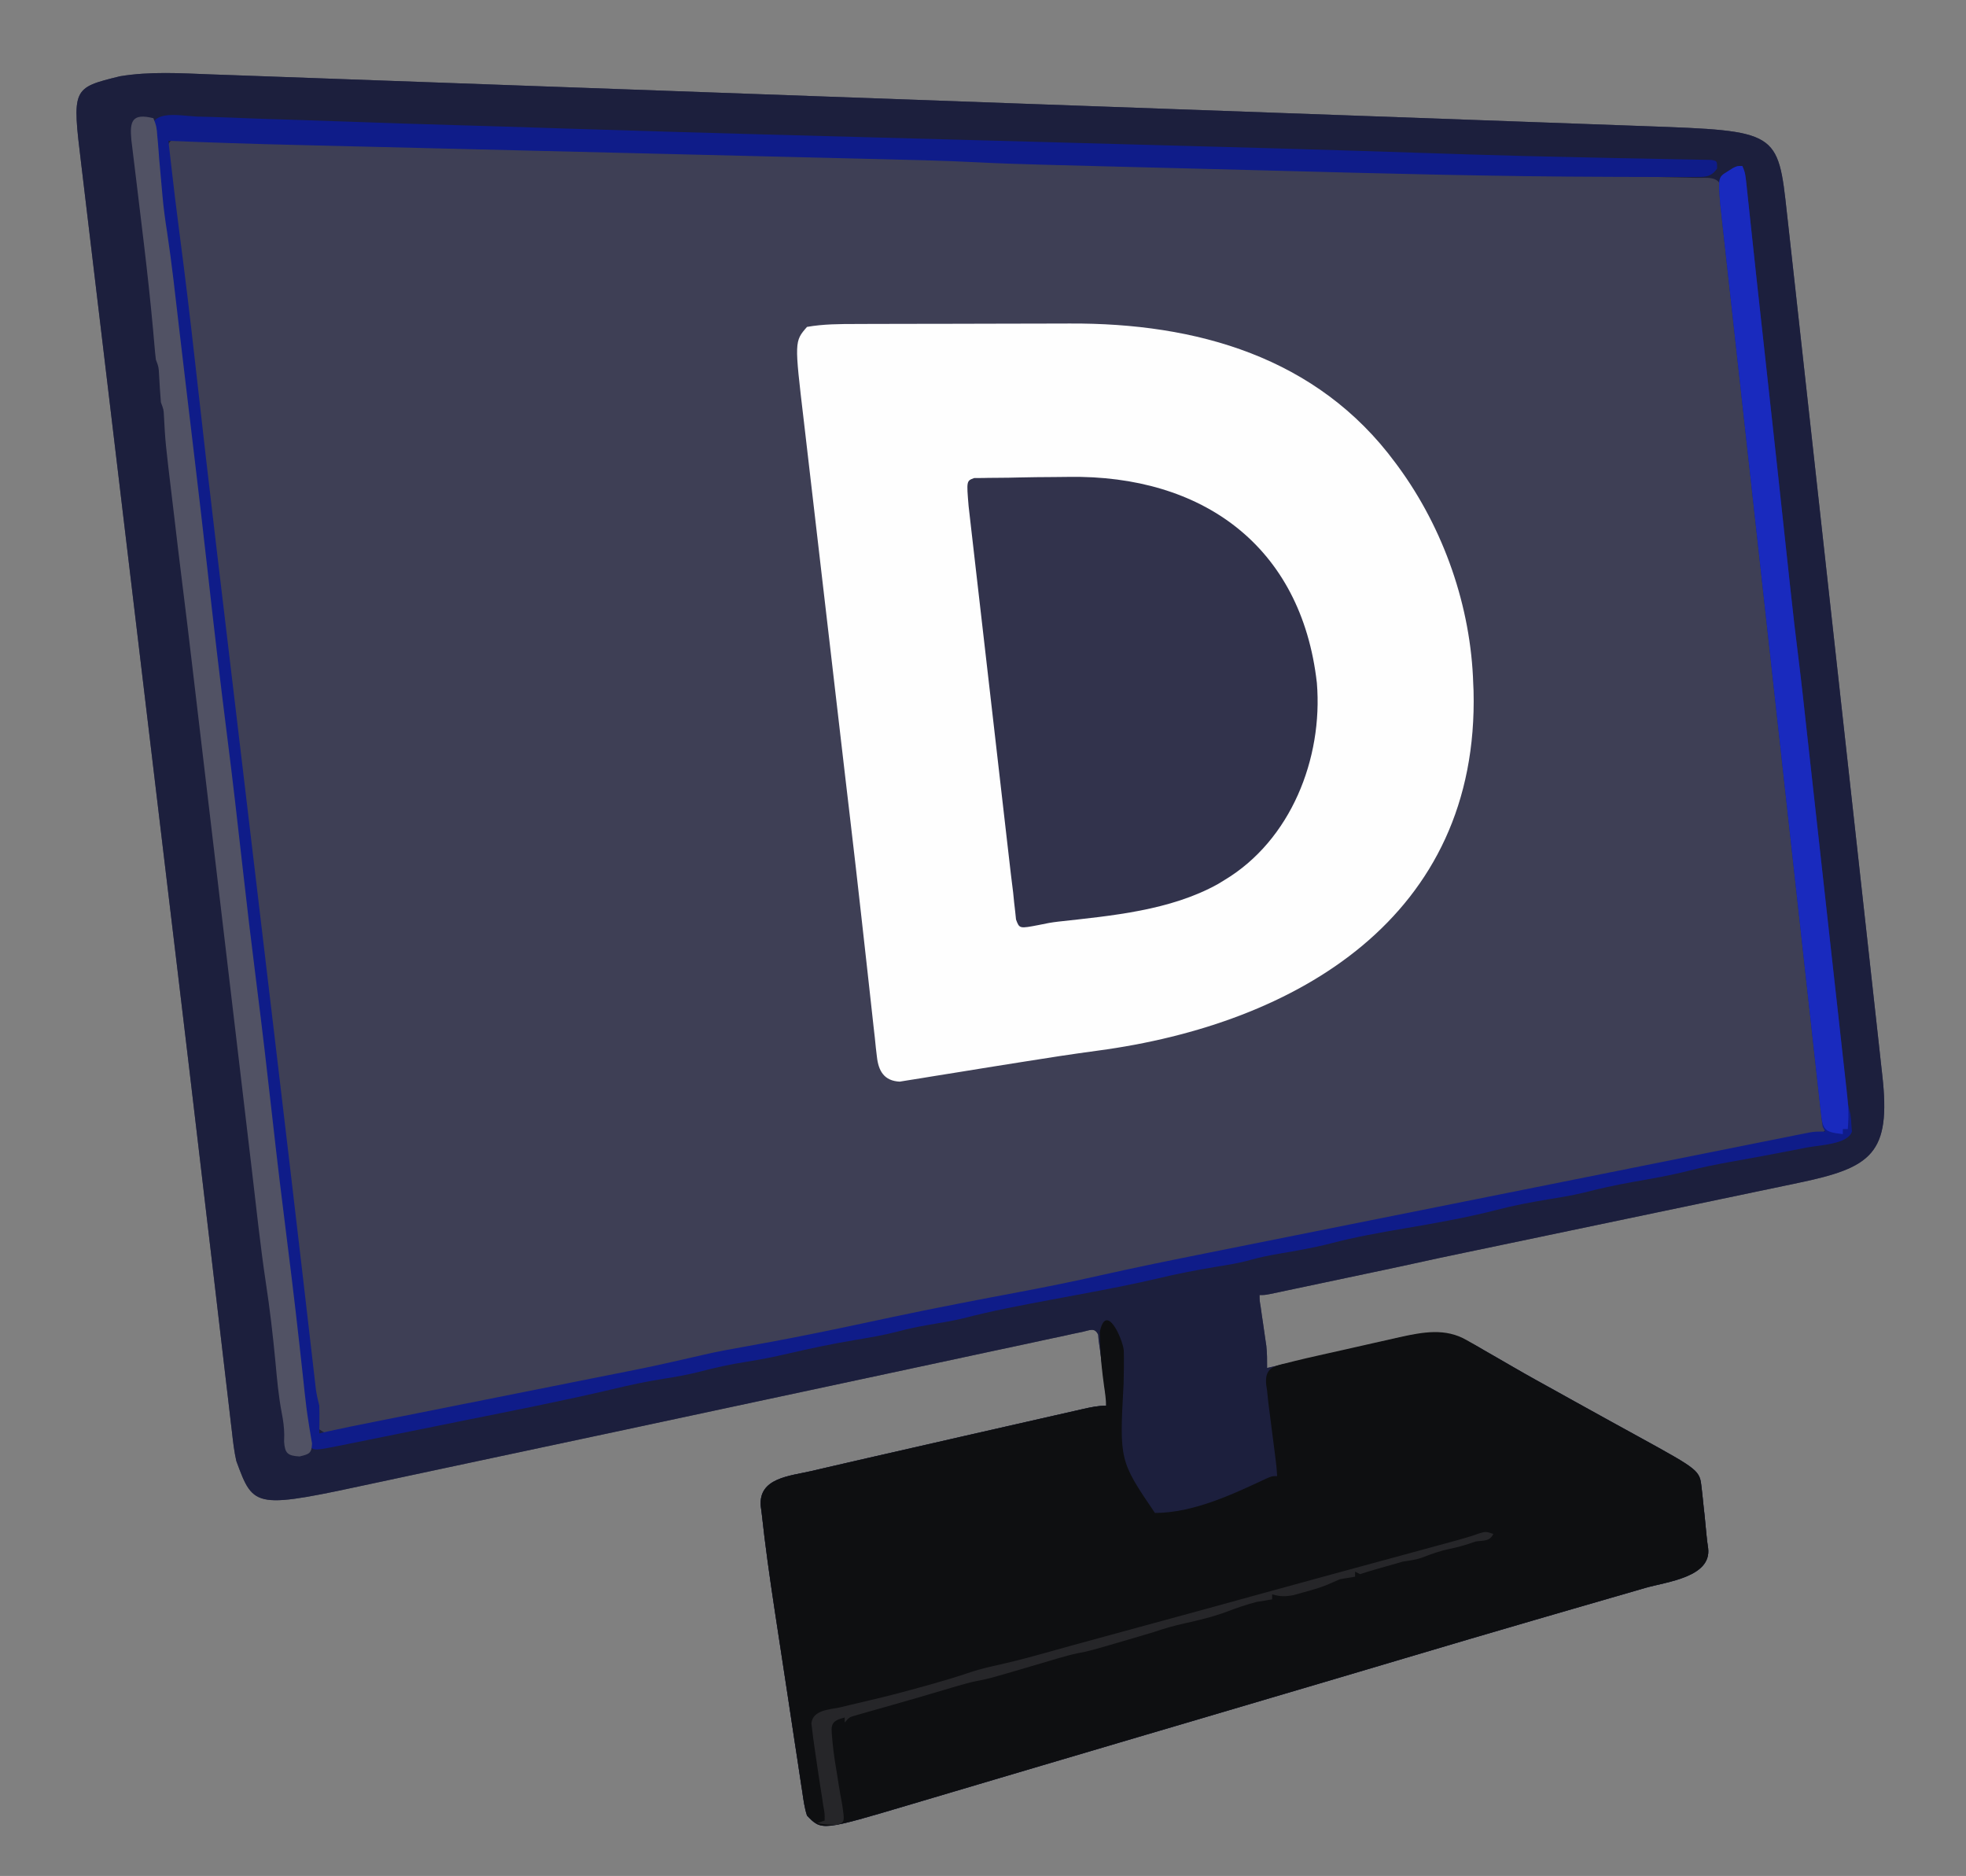 <?xml version="1.0" encoding="UTF-8"?>
<svg version="1.1" xmlns="http://www.w3.org/2000/svg" width="782" height="746">
<rect width="100%" height="100%" fill="#808080" stroke="none"/>
<path d="M0 0 C2.545 0.089 5.09 0.178 7.635 0.265 C13.153 0.457 18.67 0.656 24.188 0.862 C32.393 1.169 40.598 1.462 48.804 1.751 C62.614 2.239 76.424 2.738 90.234 3.244 C103.912 3.746 117.591 4.242 131.27 4.731 C132.122 4.762 132.974 4.792 133.851 4.824 C138.179 4.979 142.506 5.133 146.833 5.288 C177.469 6.384 208.105 7.491 238.74 8.606 C268.454 9.686 298.168 10.761 327.883 11.827 C328.798 11.86 329.713 11.893 330.656 11.927 C338.935 12.224 347.214 12.521 355.492 12.818 C387.244 13.958 418.996 15.102 450.748 16.247 C454.17 16.37 457.592 16.494 461.014 16.617 C480.715 17.327 500.417 18.039 520.118 18.755 C521.642 18.811 523.166 18.866 524.691 18.922 C525.438 18.949 526.185 18.976 526.954 19.004 C532.112 19.191 537.27 19.378 542.428 19.564 C549.243 19.809 556.057 20.057 562.871 20.306 C565.33 20.396 567.789 20.485 570.247 20.573 C623.224 22.475 623.224 22.475 626.804 55.371 C626.975 56.899 627.145 58.427 627.317 59.955 C627.785 64.141 628.246 68.328 628.706 72.515 C629.203 77.036 629.707 81.556 630.211 86.076 C631.195 94.928 632.173 103.78 633.149 112.632 C633.943 119.83 634.739 127.027 635.536 134.224 C635.707 135.762 635.707 135.762 635.88 137.33 C636.111 139.412 636.342 141.494 636.572 143.576 C638.735 163.099 640.89 182.623 643.043 202.148 C645.012 219.997 646.989 237.845 648.969 255.692 C651.004 274.028 653.034 292.365 655.058 310.703 C655.287 312.779 655.516 314.855 655.746 316.931 C655.915 318.463 655.915 318.463 656.087 320.025 C656.88 327.209 657.677 334.392 658.475 341.574 C659.449 350.336 660.417 359.099 661.379 367.862 C661.87 372.329 662.363 376.797 662.862 381.264 C663.319 385.36 663.77 389.456 664.216 393.553 C664.378 395.029 664.542 396.504 664.708 397.979 C668.235 429.229 660.518 434.747 631.144 440.842 C629.561 441.174 627.978 441.506 626.395 441.838 C622.123 442.735 617.85 443.626 613.577 444.516 C609.091 445.451 604.606 446.392 600.121 447.332 C591.629 449.111 583.137 450.885 574.644 452.658 C563.122 455.063 551.601 457.475 540.08 459.886 C537.306 460.467 534.532 461.047 531.758 461.628 C530.858 461.816 529.958 462.005 529.031 462.199 C523.701 463.314 518.371 464.428 513.042 465.541 C509.721 466.235 506.4 466.929 503.079 467.623 C501.546 467.943 500.013 468.263 498.48 468.583 C491.593 470.02 484.708 471.458 477.844 473 C475.162 473.602 472.474 474.172 469.785 474.741 C468.651 474.981 467.517 475.221 466.348 475.468 C465.154 475.72 463.96 475.973 462.73 476.232 C461.482 476.496 460.234 476.759 458.949 477.031 C456.328 477.584 453.706 478.137 451.085 478.69 C447.723 479.399 444.362 480.11 441.001 480.822 C437.786 481.502 434.57 482.18 431.355 482.857 C430.147 483.114 428.938 483.37 427.693 483.634 C426.581 483.868 425.469 484.101 424.324 484.342 C422.852 484.653 422.852 484.653 421.351 484.97 C419.007 485.412 419.007 485.412 417.007 485.412 C417.018 487.568 417.018 487.568 417.468 490.232 C417.61 491.243 417.752 492.254 417.898 493.295 C418.138 494.9 418.138 494.9 418.382 496.537 C418.685 498.622 418.985 500.708 419.281 502.795 C419.419 503.727 419.557 504.659 419.7 505.62 C420.025 508.572 420.027 511.444 420.007 514.412 C420.71 514.251 421.413 514.091 422.137 513.925 C428.773 512.409 435.408 510.894 442.044 509.379 C445.455 508.6 448.866 507.821 452.277 507.042 C456.201 506.145 460.126 505.249 464.05 504.353 C465.271 504.074 466.492 503.795 467.75 503.507 C468.891 503.247 470.032 502.987 471.207 502.719 C472.709 502.376 472.709 502.376 474.242 502.026 C487.369 499.112 494.832 500.534 506.507 507.475 C507.782 508.209 509.059 508.94 510.337 509.67 C512.96 511.17 515.576 512.681 518.187 514.202 C523.911 517.527 529.712 520.712 535.507 523.912 C537.717 525.141 539.927 526.37 542.136 527.6 C546.992 530.298 551.855 532.984 556.722 535.662 C557.368 536.018 558.015 536.374 558.681 536.741 C561.791 538.453 564.902 540.163 568.015 541.871 C592.092 555.117 592.092 555.117 592.859 562.197 C592.988 563.368 593.117 564.539 593.249 565.746 C593.439 567.592 593.439 567.592 593.632 569.475 C593.766 570.678 593.9 571.881 594.038 573.121 C594.29 575.475 594.518 577.831 594.719 580.19 C594.896 582.172 595.126 584.15 595.444 586.115 C596.781 597.593 579.061 599.424 570.472 601.869 C569.028 602.288 567.585 602.708 566.142 603.128 C563.042 604.03 559.94 604.926 556.838 605.817 C551.845 607.252 546.856 608.7 541.868 610.151 C540.142 610.653 538.415 611.154 536.689 611.656 C535.825 611.908 534.96 612.159 534.07 612.418 C531.407 613.192 528.744 613.964 526.081 614.737 C508.945 619.707 491.837 624.772 474.733 629.853 C466.237 632.377 457.739 634.896 449.242 637.416 C448.399 637.666 447.556 637.916 446.687 638.173 C425.575 644.434 404.454 650.661 383.331 656.882 C379.328 658.061 375.326 659.241 371.324 660.42 C370.522 660.656 369.721 660.892 368.896 661.135 C355.943 664.952 342.994 668.783 330.047 672.618 C323.965 674.42 317.883 676.22 311.8 678.021 C305.932 679.758 300.065 681.498 294.198 683.239 C290.553 684.32 286.907 685.399 283.262 686.478 C281.574 686.977 279.887 687.478 278.2 687.98 C242.832 698.493 242.832 698.493 237.007 692.412 C235.993 689.301 235.577 686.119 235.116 682.886 C234.963 681.908 234.809 680.931 234.651 679.923 C234.146 676.68 233.666 673.433 233.187 670.185 C232.84 667.921 232.492 665.657 232.142 663.393 C231.223 657.414 230.326 651.432 229.432 645.45 C228.706 640.612 227.965 635.777 227.223 630.941 C226.331 625.128 225.445 619.313 224.562 613.498 C224.396 612.407 224.23 611.317 224.059 610.193 C222.155 597.62 220.38 585.055 219.007 572.412 C218.874 571.388 218.741 570.363 218.605 569.308 C217.688 558.15 230.025 557.396 238.874 555.377 C240.105 555.088 241.336 554.799 242.604 554.501 C246.233 553.652 249.865 552.817 253.498 551.986 C256.169 551.375 258.839 550.761 261.51 550.146 C274.159 547.235 286.814 544.353 299.473 541.485 C305.09 540.212 310.706 538.934 316.322 537.655 C320.677 536.663 325.034 535.675 329.39 534.687 C331.464 534.217 333.538 533.745 335.612 533.272 C338.482 532.619 341.352 531.969 344.222 531.32 C345.498 531.028 345.498 531.028 346.8 530.73 C349.928 530.027 352.791 529.412 356.007 529.412 C356.156 526.932 356.156 526.932 355.679 523.865 C355.538 522.71 355.398 521.555 355.253 520.365 C355.09 519.143 354.926 517.921 354.757 516.662 C354.535 514.852 354.535 514.852 354.308 513.006 C353.906 509.801 353.498 506.604 353.007 503.412 C352.915 502.314 352.915 502.314 352.822 501.194 C351.442 498.176 349.497 499.424 346.54 500.058 C344.752 500.426 344.752 500.426 342.926 500.802 C341.587 501.099 340.248 501.397 338.909 501.695 C337.501 501.993 336.093 502.289 334.685 502.583 C330.802 503.4 326.926 504.242 323.049 505.089 C318.897 505.99 314.74 506.869 310.584 507.75 C303.413 509.274 296.245 510.812 289.079 512.359 C278.764 514.587 268.444 516.79 258.123 518.987 C241.728 522.477 225.337 525.981 208.947 529.496 C179.132 535.889 149.309 542.247 119.479 548.571 C110.99 550.371 102.502 552.178 94.016 553.996 C88.231 555.235 82.444 556.468 76.657 557.695 C73.347 558.397 70.039 559.103 66.732 559.816 C17.049 570.514 17.049 570.514 10.007 551.412 C9.147 547.593 8.703 543.761 8.276 539.872 C8.137 538.721 7.998 537.57 7.855 536.384 C7.473 533.192 7.105 529.998 6.742 526.803 C6.343 523.32 5.927 519.839 5.512 516.358 C4.787 510.249 4.073 504.139 3.366 498.027 C2.313 488.933 1.243 479.841 0.168 470.749 C-0.346 466.403 -0.859 462.057 -1.372 457.711 C-1.476 456.833 -1.58 455.955 -1.686 455.05 C-2.44 448.664 -3.19 442.277 -3.939 435.889 C-7.149 408.518 -10.403 381.152 -13.681 353.789 C-13.925 351.758 -14.168 349.727 -14.411 347.696 C-15.271 340.521 -16.13 333.346 -16.99 326.171 C-20.11 300.136 -23.216 274.1 -26.321 248.063 C-27.073 241.758 -27.825 235.452 -28.577 229.146 C-28.701 228.103 -28.826 227.06 -28.954 225.985 C-31.015 208.703 -33.081 191.422 -35.149 174.141 C-37.31 156.077 -39.466 138.012 -41.618 119.947 C-42.929 108.95 -44.242 97.954 -45.561 86.958 C-46.452 79.522 -47.338 72.085 -48.222 64.648 C-48.729 60.376 -49.239 56.104 -49.753 51.833 C-50.224 47.926 -50.689 44.019 -51.15 40.111 C-51.317 38.703 -51.486 37.295 -51.657 35.888 C-55.357 5.434 -55.357 5.434 -36.26 0.74 C-24.187 -1.241 -12.174 -0.472 0 0 Z " fill="#3E3F55" transform="translate(83.993,29.588)"/>
<path d="M0 0 C2.545 0.089 5.09 0.178 7.635 0.265 C13.153 0.457 18.67 0.656 24.188 0.862 C32.393 1.169 40.598 1.462 48.804 1.751 C62.614 2.239 76.424 2.738 90.234 3.244 C103.912 3.746 117.591 4.242 131.27 4.731 C132.122 4.762 132.974 4.792 133.851 4.824 C138.179 4.979 142.506 5.133 146.833 5.288 C177.469 6.384 208.105 7.491 238.74 8.606 C268.454 9.686 298.168 10.761 327.883 11.827 C328.798 11.86 329.713 11.893 330.656 11.927 C338.935 12.224 347.214 12.521 355.492 12.818 C387.244 13.958 418.996 15.102 450.748 16.247 C454.17 16.37 457.592 16.494 461.014 16.617 C480.715 17.327 500.417 18.039 520.118 18.755 C521.642 18.811 523.166 18.866 524.691 18.922 C525.438 18.949 526.185 18.976 526.954 19.004 C532.112 19.191 537.27 19.378 542.428 19.564 C549.243 19.809 556.057 20.057 562.871 20.306 C565.33 20.396 567.789 20.485 570.247 20.573 C623.224 22.475 623.224 22.475 626.804 55.371 C626.975 56.899 627.145 58.427 627.317 59.955 C627.785 64.141 628.246 68.328 628.706 72.515 C629.203 77.036 629.707 81.556 630.211 86.076 C631.195 94.928 632.173 103.78 633.149 112.632 C633.943 119.83 634.739 127.027 635.536 134.224 C635.707 135.762 635.707 135.762 635.88 137.33 C636.111 139.412 636.342 141.494 636.572 143.576 C638.735 163.099 640.89 182.623 643.043 202.148 C645.012 219.997 646.989 237.845 648.969 255.692 C651.004 274.028 653.034 292.365 655.058 310.703 C655.287 312.779 655.516 314.855 655.746 316.931 C655.915 318.463 655.915 318.463 656.087 320.025 C656.88 327.209 657.677 334.392 658.475 341.574 C659.449 350.336 660.417 359.099 661.379 367.862 C661.87 372.329 662.363 376.797 662.862 381.264 C663.319 385.36 663.77 389.456 664.216 393.553 C664.378 395.029 664.542 396.504 664.708 397.979 C668.235 429.229 660.518 434.747 631.144 440.842 C629.561 441.174 627.978 441.506 626.395 441.838 C622.123 442.735 617.85 443.626 613.577 444.516 C609.091 445.451 604.606 446.392 600.121 447.332 C591.629 449.111 583.137 450.885 574.644 452.658 C563.122 455.063 551.601 457.475 540.08 459.886 C537.306 460.467 534.532 461.047 531.758 461.628 C530.858 461.816 529.958 462.005 529.031 462.199 C523.701 463.314 518.371 464.428 513.042 465.541 C509.721 466.235 506.4 466.929 503.079 467.623 C501.546 467.943 500.013 468.263 498.48 468.583 C491.593 470.02 484.708 471.458 477.844 473 C475.162 473.602 472.474 474.172 469.785 474.741 C468.651 474.981 467.517 475.221 466.348 475.468 C465.154 475.72 463.96 475.973 462.73 476.232 C461.482 476.496 460.234 476.759 458.949 477.031 C456.328 477.584 453.706 478.137 451.085 478.69 C447.723 479.399 444.362 480.11 441.001 480.822 C437.786 481.502 434.57 482.18 431.355 482.857 C430.147 483.114 428.938 483.37 427.693 483.634 C426.581 483.868 425.469 484.101 424.324 484.342 C422.852 484.653 422.852 484.653 421.351 484.97 C419.007 485.412 419.007 485.412 417.007 485.412 C417.018 487.568 417.018 487.568 417.468 490.232 C417.61 491.243 417.752 492.254 417.898 493.295 C418.138 494.9 418.138 494.9 418.382 496.537 C418.685 498.622 418.985 500.708 419.281 502.795 C419.419 503.727 419.557 504.659 419.7 505.62 C420.025 508.572 420.027 511.444 420.007 514.412 C420.71 514.251 421.413 514.091 422.137 513.925 C428.773 512.409 435.408 510.894 442.044 509.379 C445.455 508.6 448.866 507.821 452.277 507.042 C456.201 506.145 460.126 505.249 464.05 504.353 C465.271 504.074 466.492 503.795 467.75 503.507 C468.891 503.247 470.032 502.987 471.207 502.719 C472.709 502.376 472.709 502.376 474.242 502.026 C487.369 499.112 494.832 500.534 506.507 507.475 C507.782 508.209 509.059 508.94 510.337 509.67 C512.96 511.17 515.576 512.681 518.187 514.202 C523.911 517.527 529.712 520.712 535.507 523.912 C537.717 525.141 539.927 526.37 542.136 527.6 C546.992 530.298 551.855 532.984 556.722 535.662 C557.368 536.018 558.015 536.374 558.681 536.741 C561.791 538.453 564.902 540.163 568.015 541.871 C592.092 555.117 592.092 555.117 592.859 562.197 C592.988 563.368 593.117 564.539 593.249 565.746 C593.439 567.592 593.439 567.592 593.632 569.475 C593.766 570.678 593.9 571.881 594.038 573.121 C594.29 575.475 594.518 577.831 594.719 580.19 C594.896 582.172 595.126 584.15 595.444 586.115 C596.781 597.593 579.061 599.424 570.472 601.869 C569.028 602.288 567.585 602.708 566.142 603.128 C563.042 604.03 559.94 604.926 556.838 605.817 C551.845 607.252 546.856 608.7 541.868 610.151 C540.142 610.653 538.415 611.154 536.689 611.656 C535.825 611.908 534.96 612.159 534.07 612.418 C531.407 613.192 528.744 613.964 526.081 614.737 C508.945 619.707 491.837 624.772 474.733 629.853 C466.237 632.377 457.739 634.896 449.242 637.416 C448.399 637.666 447.556 637.916 446.687 638.173 C425.575 644.434 404.454 650.661 383.331 656.882 C379.328 658.061 375.326 659.241 371.324 660.42 C370.522 660.656 369.721 660.892 368.896 661.135 C355.943 664.952 342.994 668.783 330.047 672.618 C323.965 674.42 317.883 676.22 311.8 678.021 C305.932 679.758 300.065 681.498 294.198 683.239 C290.553 684.32 286.907 685.399 283.262 686.478 C281.574 686.977 279.887 687.478 278.2 687.98 C242.832 698.493 242.832 698.493 237.007 692.412 C235.993 689.301 235.577 686.119 235.116 682.886 C234.963 681.908 234.809 680.931 234.651 679.923 C234.146 676.68 233.666 673.433 233.187 670.185 C232.84 667.921 232.492 665.657 232.142 663.393 C231.223 657.414 230.326 651.432 229.432 645.45 C228.706 640.612 227.965 635.777 227.223 630.941 C226.331 625.128 225.445 619.313 224.562 613.498 C224.396 612.407 224.23 611.317 224.059 610.193 C222.155 597.62 220.38 585.055 219.007 572.412 C218.874 571.388 218.741 570.363 218.605 569.308 C217.688 558.15 230.025 557.396 238.874 555.377 C240.105 555.088 241.336 554.799 242.604 554.501 C246.233 553.652 249.865 552.817 253.498 551.986 C256.169 551.375 258.839 550.761 261.51 550.146 C274.159 547.235 286.814 544.353 299.473 541.485 C305.09 540.212 310.706 538.934 316.322 537.655 C320.677 536.663 325.034 535.675 329.39 534.687 C331.464 534.217 333.538 533.745 335.612 533.272 C338.482 532.619 341.352 531.969 344.222 531.32 C345.498 531.028 345.498 531.028 346.8 530.73 C349.928 530.027 352.791 529.412 356.007 529.412 C356.156 526.932 356.156 526.932 355.679 523.865 C355.538 522.71 355.398 521.555 355.253 520.365 C355.09 519.143 354.926 517.921 354.757 516.662 C354.535 514.852 354.535 514.852 354.308 513.006 C353.906 509.801 353.498 506.604 353.007 503.412 C352.915 502.314 352.915 502.314 352.822 501.194 C351.442 498.176 349.497 499.424 346.54 500.058 C344.752 500.426 344.752 500.426 342.926 500.802 C341.587 501.099 340.248 501.397 338.909 501.695 C337.501 501.993 336.093 502.289 334.685 502.583 C330.802 503.4 326.926 504.242 323.049 505.089 C318.897 505.99 314.74 506.869 310.584 507.75 C303.413 509.274 296.245 510.812 289.079 512.359 C278.764 514.587 268.444 516.79 258.123 518.987 C241.728 522.477 225.337 525.981 208.947 529.496 C179.132 535.889 149.309 542.247 119.479 548.571 C110.99 550.371 102.502 552.178 94.016 553.996 C88.231 555.235 82.444 556.468 76.657 557.695 C73.347 558.397 70.039 559.103 66.732 559.816 C17.049 570.514 17.049 570.514 10.007 551.412 C9.147 547.593 8.703 543.761 8.276 539.872 C8.137 538.721 7.998 537.57 7.855 536.384 C7.473 533.192 7.105 529.998 6.742 526.803 C6.343 523.32 5.927 519.839 5.512 516.358 C4.787 510.249 4.073 504.139 3.366 498.027 C2.313 488.933 1.243 479.841 0.168 470.749 C-0.346 466.403 -0.859 462.057 -1.372 457.711 C-1.476 456.833 -1.58 455.955 -1.686 455.05 C-2.44 448.664 -3.19 442.277 -3.939 435.889 C-7.149 408.518 -10.403 381.152 -13.681 353.789 C-13.925 351.758 -14.168 349.727 -14.411 347.696 C-15.271 340.521 -16.13 333.346 -16.99 326.171 C-20.11 300.136 -23.216 274.1 -26.321 248.063 C-27.073 241.758 -27.825 235.452 -28.577 229.146 C-28.701 228.103 -28.826 227.06 -28.954 225.985 C-31.015 208.703 -33.081 191.422 -35.149 174.141 C-37.31 156.077 -39.466 138.012 -41.618 119.947 C-42.929 108.95 -44.242 97.954 -45.561 86.958 C-46.452 79.522 -47.338 72.085 -48.222 64.648 C-48.729 60.376 -49.239 56.104 -49.753 51.833 C-50.224 47.926 -50.689 44.019 -51.15 40.111 C-51.317 38.703 -51.486 37.295 -51.657 35.888 C-55.357 5.434 -55.357 5.434 -36.26 0.74 C-24.187 -1.241 -12.174 -0.472 0 0 Z M-18.231 32.322 C-17.954 34.368 -17.954 34.368 -17.241 36.213 C-15.922 40.413 -15.502 44.411 -15.161 48.783 C-15.008 50.261 -14.85 51.738 -14.687 53.215 C-14.605 53.968 -14.523 54.722 -14.438 55.498 C-14.353 56.274 -14.268 57.05 -14.18 57.85 C-14.092 58.661 -14.004 59.473 -13.913 60.309 C-12.661 71.827 -11.253 83.314 -9.72 94.798 C-8.118 107.033 -6.752 119.291 -5.388 131.554 C-2.498 157.499 0.519 183.428 3.609 209.35 C3.709 210.189 3.809 211.028 3.912 211.893 C5.159 222.357 6.409 232.821 7.661 243.285 C8.876 253.452 10.089 263.619 11.301 273.786 C11.412 274.714 11.523 275.642 11.637 276.598 C12.082 280.337 12.528 284.076 12.974 287.815 C13.637 293.375 14.301 298.936 14.964 304.496 C18.593 334.918 22.207 365.342 25.801 395.768 C26.193 399.083 26.585 402.399 26.976 405.715 C29.574 427.701 32.16 449.688 34.726 471.678 C34.833 472.596 34.94 473.515 35.051 474.462 C36.046 482.986 37.04 491.511 38.029 500.036 C38.372 502.996 38.717 505.955 39.061 508.915 C39.288 510.87 39.514 512.825 39.74 514.779 C40.014 517.131 40.314 519.481 40.642 521.826 C40.923 524.581 40.988 527.003 40.89 529.746 C40.53 537.532 40.53 537.532 46.397 540.874 C50.697 540.399 54.843 539.289 59.015 538.175 C63.151 537.12 67.325 536.352 71.52 535.568 C77.53 534.44 83.52 533.215 89.515 532.01 C92.137 531.485 94.76 530.961 97.383 530.437 C102.848 529.345 108.312 528.249 113.776 527.152 C120.044 525.893 126.312 524.639 132.581 523.387 C138.679 522.17 144.776 520.949 150.872 519.727 C153.437 519.213 156.002 518.7 158.567 518.188 C170.955 515.712 183.319 513.216 195.593 510.22 C201.028 508.934 206.509 507.948 212.007 506.975 C214.365 506.546 216.724 506.116 219.081 505.685 C220.247 505.472 221.413 505.259 222.614 505.04 C234.846 502.776 247.031 500.269 259.195 497.67 C262.236 497.021 265.278 496.372 268.32 495.725 C269.099 495.558 269.879 495.392 270.682 495.221 C287.764 491.591 304.91 488.311 322.073 485.089 C332.612 483.099 343.102 480.979 353.563 478.608 C367.6 475.46 381.686 472.597 395.794 469.79 C398.452 469.259 401.109 468.727 403.767 468.196 C409.425 467.065 415.084 465.935 420.742 464.808 C428.928 463.176 437.113 461.542 445.298 459.906 C458.592 457.249 471.886 454.595 485.181 451.943 C498.065 449.373 510.948 446.802 523.832 444.229 C524.629 444.07 525.426 443.911 526.248 443.747 C534.949 442.01 543.65 440.272 552.352 438.534 C553.498 438.305 553.498 438.305 554.667 438.072 C557.72 437.462 560.774 436.852 563.827 436.242 C572.752 434.459 581.678 432.677 590.604 430.897 C596.185 429.783 601.765 428.67 607.346 427.555 C610.565 426.913 613.783 426.27 617.002 425.629 C620.488 424.934 623.973 424.238 627.458 423.542 C628.478 423.339 629.499 423.136 630.55 422.926 C631.482 422.74 632.414 422.554 633.374 422.362 C634.178 422.201 634.982 422.041 635.81 421.876 C636.535 421.723 637.26 421.57 638.007 421.412 C639.133 421.205 639.133 421.205 640.281 420.994 C643.267 419.987 642.225 417.863 641.897 415.049 C641.769 413.863 641.641 412.677 641.509 411.455 C641.343 410.106 641.176 408.757 641.009 407.407 C640.846 405.963 640.684 404.519 640.524 403.074 C640.164 399.855 639.791 396.637 639.408 393.421 C638.767 388.03 638.156 382.636 637.548 377.241 C636.852 371.085 636.154 364.929 635.446 358.774 C633.333 340.379 631.289 321.975 629.265 303.57 C629.099 302.064 628.934 300.559 628.768 299.053 C628.089 292.883 627.41 286.712 626.731 280.542 C624.883 263.735 623.022 246.93 621.161 230.124 C620.435 223.575 619.71 217.026 618.985 210.477 C618.802 208.829 618.62 207.181 618.437 205.533 C616.95 192.102 615.464 178.671 613.979 165.24 C612.436 151.277 610.891 137.314 609.344 123.351 C608.483 115.578 607.623 107.805 606.764 100.031 C606.04 93.477 605.314 86.924 604.588 80.37 C604.218 77.038 603.849 73.705 603.481 70.372 C603.083 66.763 602.683 63.155 602.282 59.547 C602.166 58.496 602.051 57.446 601.932 56.364 C601.636 53.711 601.323 51.062 601.007 48.412 C600.813 46.613 600.813 46.613 600.615 44.779 C599.462 40.289 594.84 41.246 590.893 41.156 C589.606 41.124 588.318 41.092 586.991 41.059 C585.554 41.028 584.116 40.998 582.678 40.967 C581.156 40.931 579.635 40.895 578.113 40.858 C574.796 40.779 571.479 40.703 568.163 40.629 C562.769 40.508 557.376 40.381 551.983 40.253 C545.157 40.092 538.33 39.932 531.504 39.774 C517.914 39.459 504.325 39.131 490.736 38.798 C489.672 38.772 488.609 38.746 487.514 38.719 C480.989 38.559 474.464 38.399 467.94 38.239 C461.328 38.077 454.716 37.915 448.104 37.753 C442.549 37.617 436.993 37.48 431.438 37.344 C420.107 37.066 408.777 36.789 397.446 36.514 C387.308 36.268 377.171 36.02 367.033 35.77 C361.743 35.64 356.452 35.51 351.161 35.383 C346.239 35.264 341.316 35.143 336.394 35.021 C334.613 34.977 332.831 34.933 331.05 34.891 C322.037 34.677 313.036 34.384 304.032 33.925 C291.016 33.27 277.993 32.973 264.965 32.656 C262.206 32.587 259.448 32.518 256.689 32.449 C250.023 32.282 243.358 32.117 236.692 31.954 C231.264 31.821 225.836 31.687 220.407 31.552 C219.63 31.533 218.852 31.513 218.05 31.493 C216.469 31.454 214.888 31.415 213.307 31.376 C198.537 31.01 183.766 30.646 168.996 30.284 C155.545 29.954 142.094 29.621 128.644 29.285 C114.764 28.939 100.884 28.596 87.005 28.255 C79.24 28.064 71.475 27.872 63.71 27.678 C57.099 27.513 50.487 27.35 43.876 27.189 C40.517 27.108 37.158 27.025 33.798 26.94 C26.693 26.761 19.588 26.608 12.481 26.486 C8.817 26.408 5.157 26.287 1.494 26.166 C-0.907 26.111 -3.308 26.056 -5.709 26.003 C-6.828 25.956 -7.948 25.909 -9.101 25.861 C-16.72 25.542 -16.72 25.542 -18.231 32.322 Z " fill="#1C1F3D" transform="translate(83.993,29.588)"/>
<path d="M0 0 C1.719 -0.007 1.719 -0.007 3.473 -0.015 C7.252 -0.03 11.031 -0.036 14.81 -0.042 C16.788 -0.046 18.766 -0.051 20.744 -0.055 C26.263 -0.067 31.781 -0.074 37.299 -0.078 C44.372 -0.082 51.444 -0.1 58.517 -0.129 C64.024 -0.151 69.53 -0.16 75.036 -0.162 C78.305 -0.163 81.574 -0.17 84.843 -0.187 C135.084 -0.425 183.23 13.037 214.333 55.161 C214.726 55.69 215.119 56.218 215.523 56.763 C233.653 81.523 244.437 112.475 245.333 143.161 C245.373 144.042 245.413 144.922 245.455 145.829 C247.769 235.821 175.131 278.387 96.012 288.966 C85.933 290.322 75.888 291.854 65.848 293.475 C61.332 294.202 56.814 294.917 52.296 295.632 C48.502 296.234 44.709 296.845 40.92 297.475 C37.307 298.075 33.692 298.653 30.074 299.216 C28.721 299.43 27.369 299.653 26.019 299.884 C24.151 300.203 22.278 300.491 20.404 300.777 C19.348 300.948 18.293 301.12 17.205 301.296 C11.02 301.005 8.753 297.069 8.131 291.373 C7.99 290.181 7.848 288.99 7.703 287.762 C7.57 286.45 7.437 285.137 7.301 283.784 C7.141 282.372 6.98 280.961 6.817 279.55 C6.465 276.47 6.128 273.389 5.801 270.307 C5.267 265.274 4.702 260.245 4.132 255.216 C3.407 248.791 2.689 242.366 1.98 235.94 C0.525 222.768 -0.999 209.604 -2.546 196.442 C-2.669 195.394 -2.792 194.345 -2.919 193.264 C-3.423 188.976 -3.927 184.687 -4.431 180.398 C-5.843 168.376 -7.239 156.353 -8.633 144.329 C-9.146 139.908 -9.659 135.486 -10.172 131.065 C-10.3 129.966 -10.427 128.867 -10.559 127.735 C-11.613 118.648 -12.674 109.562 -13.736 100.476 C-14.777 91.563 -15.813 82.65 -16.845 73.737 C-17.454 68.478 -18.065 63.219 -18.682 57.961 C-19.255 53.075 -19.822 48.189 -20.384 43.302 C-20.59 41.523 -20.797 39.745 -21.008 37.966 C-24.681 6.898 -24.681 6.898 -19.667 1.161 C-13.125 0.007 -6.627 0.007 0 0 Z " fill="#FEFEFE" transform="translate(340.667,128.839)"/>
<path d="M0 0 C0.107 4.413 0.014 8.812 -0.075 13.225 C-1.738 43.84 -1.738 43.84 12.394 64.66 C27.714 64.612 43.198 57.308 56.832 50.917 C59 50 59 50 61 50 C60.886 47.565 60.648 45.254 60.32 42.844 C60.183 41.74 60.183 41.74 60.043 40.614 C59.746 38.242 59.436 35.871 59.125 33.5 C58.822 31.158 58.523 28.815 58.229 26.471 C58.045 25.01 57.856 23.55 57.661 22.09 C57.403 20.062 57.201 18.034 57 16 C56.832 14.918 56.832 14.918 56.661 13.815 C55.975 7.133 59.286 6.28 65 5 C65.903 4.768 66.806 4.536 67.736 4.297 C70.883 3.51 74.041 2.79 77.207 2.082 C78.949 1.689 78.949 1.689 80.726 1.288 C83.173 0.738 85.622 0.191 88.071 -0.353 C91.793 -1.183 95.511 -2.032 99.229 -2.881 C101.617 -3.415 104.006 -3.948 106.395 -4.48 C107.494 -4.734 108.593 -4.987 109.726 -5.247 C118.984 -7.272 127.92 -9.014 136.469 -4.027 C137.602 -3.383 138.736 -2.738 139.904 -2.074 C141.103 -1.362 142.302 -0.65 143.5 0.062 C144.775 0.797 146.052 1.528 147.33 2.258 C149.953 3.758 152.569 5.269 155.18 6.79 C160.904 10.115 166.705 13.3 172.5 16.5 C174.71 17.729 176.92 18.958 179.129 20.188 C183.985 22.886 188.848 25.572 193.715 28.25 C194.361 28.606 195.008 28.962 195.674 29.328 C198.784 31.041 201.895 32.751 205.008 34.459 C229.085 47.705 229.085 47.705 229.852 54.785 C229.98 55.956 230.109 57.127 230.242 58.334 C230.432 60.18 230.432 60.18 230.625 62.062 C230.759 63.266 230.893 64.469 231.031 65.709 C231.283 68.063 231.511 70.419 231.712 72.778 C231.889 74.76 232.119 76.738 232.437 78.703 C233.773 90.181 216.054 92.012 207.465 94.457 C206.021 94.876 204.578 95.296 203.135 95.716 C200.035 96.618 196.933 97.514 193.83 98.405 C188.838 99.84 183.849 101.288 178.861 102.739 C177.134 103.24 175.408 103.742 173.682 104.244 C172.818 104.496 171.953 104.747 171.063 105.006 C168.4 105.78 165.737 106.552 163.074 107.325 C145.937 112.295 128.83 117.36 111.726 122.441 C103.23 124.965 94.732 127.484 86.234 130.004 C85.391 130.254 84.548 130.504 83.68 130.761 C62.568 137.022 41.447 143.249 20.324 149.47 C16.321 150.649 12.319 151.829 8.316 153.008 C7.515 153.244 6.714 153.48 5.888 153.723 C-7.064 157.54 -20.013 161.371 -32.96 165.206 C-39.042 167.008 -45.124 168.808 -51.207 170.609 C-57.075 172.346 -62.942 174.086 -68.809 175.827 C-72.454 176.908 -76.1 177.987 -79.745 179.066 C-81.433 179.565 -83.12 180.066 -84.807 180.568 C-120.175 191.081 -120.175 191.081 -126 185 C-127.014 181.889 -127.43 178.707 -127.891 175.474 C-128.121 174.007 -128.121 174.007 -128.356 172.511 C-128.861 169.268 -129.341 166.021 -129.82 162.773 C-130.167 160.509 -130.515 158.245 -130.865 155.981 C-131.784 150.002 -132.681 144.02 -133.575 138.038 C-134.301 133.2 -135.042 128.365 -135.785 123.529 C-136.676 117.716 -137.562 111.901 -138.445 106.086 C-138.611 104.995 -138.777 103.905 -138.948 102.781 C-140.852 90.208 -142.627 77.643 -144 65 C-144.199 63.463 -144.199 63.463 -144.403 61.896 C-145.319 50.738 -132.982 49.984 -124.133 47.965 C-122.902 47.676 -121.671 47.387 -120.403 47.089 C-116.774 46.24 -113.142 45.405 -109.509 44.574 C-106.838 43.963 -104.168 43.349 -101.497 42.734 C-88.848 39.823 -76.193 36.941 -63.534 34.073 C-57.917 32.8 -52.301 31.522 -46.686 30.243 C-42.33 29.251 -37.974 28.263 -33.617 27.275 C-31.543 26.805 -29.469 26.333 -27.395 25.86 C-24.525 25.207 -21.655 24.557 -18.785 23.908 C-17.934 23.714 -17.083 23.519 -16.207 23.318 C-13.079 22.615 -10.217 22 -7 22 C-7.118 19.395 -7.403 17.003 -7.812 14.438 C-8.629 8.459 -9.297 2.536 -9.438 -3.5 C-9.477 -4.727 -9.517 -5.954 -9.559 -7.219 C-7.106 -19.431 -0.518 -4.804 0 0 Z " fill="#0E0F11" transform="translate(447,537)"/>
<path d="M0 0 C4.709 -0.112 9.415 -0.156 14.125 -0.176 C16.068 -0.187 18.012 -0.207 19.955 -0.237 C72.952 -1.039 112.499 27.132 118.67 81.725 C121.127 111.773 108.302 144.306 81.866 160.12 C81.033 160.63 80.2 161.141 79.342 161.667 C60.348 172.225 37.126 174.264 15.869 176.614 C13.226 176.914 10.799 177.355 8.183 177.934 C0.358 179.45 0.358 179.45 -0.998 175.787 C-1.108 174.728 -1.218 173.669 -1.332 172.578 C-1.47 171.387 -1.608 170.196 -1.75 168.97 C-1.877 167.699 -2.004 166.429 -2.134 165.12 C-2.44 162.627 -2.748 160.135 -3.058 157.643 C-3.383 154.877 -3.698 152.11 -4.014 149.343 C-4.191 147.805 -4.369 146.268 -4.547 144.731 C-5.024 140.597 -5.498 136.463 -5.972 132.329 C-6.369 128.867 -6.767 125.405 -7.165 121.943 C-8.104 113.778 -9.041 105.612 -9.976 97.446 C-10.938 89.035 -11.906 80.626 -12.876 72.216 C-13.711 64.974 -14.543 57.731 -15.373 50.488 C-15.868 46.171 -16.363 41.854 -16.862 37.538 C-17.33 33.485 -17.794 29.432 -18.256 25.379 C-18.425 23.895 -18.596 22.411 -18.768 20.927 C-19.004 18.897 -19.235 16.865 -19.464 14.834 C-19.595 13.7 -19.725 12.565 -19.859 11.397 C-20.706 1.323 -20.706 1.323 -17.633 0.228 C-15.845 0.215 -15.845 0.215 -14.021 0.202 C-13.357 0.187 -12.693 0.173 -12.009 0.158 C-10.525 0.131 -9.041 0.119 -7.557 0.121 C-5.036 0.12 -2.52 0.065 0 0 Z " fill="#32334C" transform="translate(405.134,189.88)"/>
<path d="M0 0 C1.863 0.055 3.726 0.106 5.589 0.153 C10.682 0.292 15.771 0.494 20.861 0.705 C26.235 0.918 31.611 1.073 36.986 1.234 C46 1.511 55.011 1.821 64.023 2.154 C77.027 2.633 90.032 3.035 103.039 3.414 C107.205 3.536 111.37 3.659 115.535 3.782 C117.062 3.828 117.062 3.828 118.619 3.874 C128.082 4.155 137.543 4.463 147.004 4.772 C200.081 6.501 253.17 7.854 306.255 9.29 C439.977 12.908 439.977 12.908 491.955 14.603 C496.377 14.747 500.798 14.89 505.219 15.031 C506.058 15.058 506.897 15.085 507.762 15.113 C520.513 15.518 533.264 15.832 546.018 16.102 C548.905 16.163 551.792 16.226 554.679 16.29 C556.554 16.331 558.428 16.372 560.303 16.413 C561.217 16.433 562.131 16.453 563.073 16.474 C568.383 16.589 573.693 16.69 579.003 16.779 C582.182 16.835 585.36 16.903 588.539 16.974 C590.009 17.004 591.478 17.029 592.948 17.048 C594.938 17.075 596.927 17.121 598.916 17.168 C600.027 17.188 601.138 17.208 602.282 17.228 C604.629 17.645 604.629 17.645 604.629 20.645 C602.22 24.212 599.699 24.021 595.606 24.024 C594.338 24.031 593.07 24.039 591.764 24.047 C590.348 24.039 588.932 24.031 587.516 24.023 C586.017 24.025 584.518 24.027 583.018 24.031 C578.883 24.036 574.748 24.019 570.613 23.997 C567.969 23.984 565.325 23.977 562.681 23.971 C517.47 23.862 472.279 22.673 427.087 21.474 C416.799 21.202 406.51 20.941 396.221 20.682 C386.225 20.431 376.229 20.175 366.233 19.918 C364.126 19.863 362.02 19.809 359.913 19.756 C353.953 19.603 347.994 19.448 342.034 19.29 C340.251 19.243 338.468 19.196 336.685 19.151 C327.668 18.92 318.662 18.614 309.653 18.155 C296.638 17.501 283.614 17.213 270.587 16.904 C267.828 16.837 265.069 16.77 262.31 16.702 C256.41 16.557 250.509 16.415 244.608 16.273 C236.048 16.068 227.488 15.859 218.929 15.65 C204.998 15.309 191.066 14.971 177.135 14.633 C176.304 14.613 175.474 14.593 174.618 14.572 C171.253 14.491 167.889 14.41 164.525 14.328 C155.275 14.104 146.025 13.88 136.775 13.656 C135.947 13.636 135.118 13.616 134.265 13.595 C120.386 13.258 106.506 12.92 92.626 12.581 C84.104 12.373 75.582 12.166 67.059 11.961 C61.205 11.821 55.352 11.678 49.498 11.535 C46.139 11.453 42.78 11.372 39.42 11.292 C22.483 10.888 5.557 10.346 -11.371 9.645 C-11.182 11.326 -10.993 13.007 -10.804 14.688 C-10.699 15.624 -10.594 16.561 -10.486 17.525 C-9.418 27 -8.28 36.461 -7.037 45.914 C-4.736 63.41 -2.634 80.92 -0.684 98.459 C2.082 123.302 4.956 148.131 7.906 172.953 C7.999 173.731 8.091 174.508 8.186 175.31 C9.342 185.036 10.501 194.762 11.661 204.488 C12.799 214.033 13.935 223.578 15.07 233.122 C15.494 236.685 15.917 240.247 16.341 243.809 C16.446 244.694 16.552 245.578 16.66 246.489 C17.404 252.743 18.148 258.997 18.893 265.251 C22.77 297.818 26.637 330.386 30.498 362.954 C31.083 367.892 31.669 372.829 32.254 377.766 C35.387 404.171 38.514 430.576 41.586 456.988 C41.696 457.938 41.807 458.888 41.921 459.866 C42.916 468.418 43.91 476.969 44.894 485.521 C45.227 488.407 45.561 491.292 45.896 494.177 C46.117 496.083 46.334 497.99 46.552 499.896 C46.681 501.008 46.81 502.119 46.943 503.264 C47.053 504.216 47.162 505.168 47.275 506.149 C47.591 508.376 48.08 510.467 48.629 512.645 C48.696 514.56 48.714 516.478 48.691 518.395 C48.682 519.379 48.673 520.364 48.664 521.379 C48.652 522.127 48.641 522.874 48.629 523.645 C49.852 523.367 51.076 523.09 52.336 522.804 C58.311 521.477 64.311 520.286 70.314 519.094 C72.221 518.714 74.128 518.334 76.034 517.955 C78.068 517.549 80.102 517.145 82.136 516.74 C86.401 515.892 90.666 515.042 94.931 514.191 C107.053 511.773 119.175 509.357 131.299 506.945 C138.007 505.61 144.714 504.273 151.421 502.934 C154.957 502.228 158.494 501.524 162.031 500.821 C181.731 496.919 181.731 496.919 201.304 492.436 C206.708 491.15 212.161 490.175 217.629 489.207 C219.987 488.779 222.345 488.349 224.703 487.918 C225.869 487.705 227.035 487.492 228.236 487.272 C240.467 485.009 252.652 482.502 264.816 479.902 C267.858 479.253 270.9 478.605 273.941 477.957 C274.721 477.791 275.501 477.625 276.304 477.454 C293.385 473.823 310.532 470.543 327.695 467.322 C338.234 465.332 348.724 463.212 359.184 460.841 C373.222 457.694 387.308 454.822 401.416 452.006 C404.073 451.474 406.731 450.941 409.388 450.408 C415.776 449.127 422.165 447.849 428.554 446.572 C433.744 445.535 438.934 444.496 444.124 443.457 C444.869 443.308 445.613 443.159 446.38 443.006 C447.893 442.703 449.407 442.4 450.92 442.097 C465.013 439.276 479.106 436.458 493.2 433.642 C506.09 431.065 518.98 428.485 531.869 425.902 C545.15 423.241 558.43 420.583 571.712 417.928 C579.151 416.441 586.59 414.953 594.028 413.462 C600.341 412.196 606.654 410.934 612.968 409.674 C616.187 409.032 619.406 408.388 622.624 407.742 C626.108 407.043 629.594 406.348 633.079 405.654 C634.61 405.345 634.61 405.345 636.172 405.03 C637.104 404.846 638.035 404.661 638.995 404.471 C639.799 404.31 640.604 404.15 641.432 403.984 C643.629 403.645 643.629 403.645 647.629 403.645 C647.299 402.985 646.969 402.325 646.629 401.645 C646.333 399.649 646.088 397.645 645.866 395.64 C645.721 394.351 645.576 393.063 645.427 391.735 C645.268 390.291 645.11 388.848 644.952 387.404 C644.782 385.882 644.612 384.359 644.442 382.836 C643.974 378.636 643.51 374.435 643.047 370.234 C642.547 365.709 642.043 361.185 641.539 356.661 C640.553 347.791 639.571 338.92 638.59 330.049 C637.793 322.839 636.994 315.629 636.195 308.42 C636.081 307.395 635.967 306.371 635.85 305.315 C635.619 303.234 635.388 301.153 635.158 299.071 C632.99 279.532 630.828 259.993 628.667 240.453 C626.812 223.683 624.953 206.913 623.091 190.144 C620.931 170.684 618.773 151.224 616.619 131.764 C616.389 129.689 616.159 127.613 615.929 125.538 C615.816 124.517 615.703 123.496 615.587 122.444 C614.79 115.244 613.991 108.045 613.191 100.846 C612.217 92.07 611.245 83.294 610.276 74.517 C609.782 70.038 609.287 65.559 608.788 61.081 C608.331 56.981 607.878 52.881 607.428 48.78 C607.264 47.297 607.1 45.814 606.933 44.331 C606.708 42.314 606.487 40.296 606.266 38.279 C606.08 36.598 606.08 36.598 605.891 34.884 C605.021 24.121 605.021 24.121 609.004 21.707 C609.944 21.106 609.944 21.106 610.902 20.492 C612.629 19.645 612.629 19.645 614.629 19.645 C615.794 21.974 615.953 23.757 616.23 26.349 C616.337 27.334 616.444 28.319 616.554 29.333 C616.668 30.413 616.781 31.493 616.898 32.605 C617.021 33.738 617.143 34.871 617.269 36.038 C617.663 39.698 618.053 43.359 618.441 47.02 C618.818 50.534 619.196 54.048 619.573 57.563 C619.836 60.009 620.099 62.456 620.361 64.903 C621.386 74.452 622.442 83.998 623.508 93.543 C625.076 107.6 626.614 121.66 628.137 135.723 C628.353 137.718 628.569 139.712 628.785 141.707 C629.666 149.841 630.547 157.975 631.425 166.108 C631.973 171.182 632.523 176.255 633.073 181.328 C633.278 183.223 633.483 185.119 633.688 187.015 C634.747 196.837 635.865 206.645 637.11 216.445 C638.2 225.151 639.126 233.877 640.09 242.598 C640.324 244.708 640.558 246.819 640.792 248.929 C641.407 254.465 642.02 260.001 642.632 265.537 C643.242 271.048 643.854 276.559 644.465 282.07 C645.181 288.53 645.897 294.989 646.613 301.448 C647.671 311.006 648.73 320.564 649.795 330.121 C652.696 356.158 652.696 356.158 653.859 367.113 C653.943 367.9 654.027 368.686 654.113 369.497 C654.432 372.502 654.75 375.507 655.064 378.512 C655.306 380.817 655.551 383.121 655.797 385.426 C656.002 387.376 656.002 387.376 656.212 389.365 C656.533 391.894 656.953 394.198 657.629 396.645 C657.938 398.934 657.938 398.934 658.066 401.27 C658.127 402.046 658.188 402.822 658.25 403.621 C656.678 408.743 645.217 409.026 640.441 409.957 C639.355 410.172 638.269 410.387 637.15 410.609 C627.789 412.45 618.409 414.185 609.017 415.857 C603.853 416.791 598.762 417.826 593.68 419.137 C586.093 421.089 578.406 422.39 570.695 423.75 C564.233 424.912 557.902 426.299 551.545 427.939 C546.781 429.091 541.964 429.86 537.129 430.645 C530.223 431.805 523.435 433.065 516.664 434.867 C504.559 437.968 492.231 440.109 479.921 442.212 C470.236 443.87 460.575 445.577 451.066 448.082 C444.271 449.846 437.371 451.01 430.457 452.199 C426.607 452.871 422.881 453.572 419.121 454.652 C414.488 455.969 409.816 456.686 405.066 457.457 C397.481 458.73 389.986 460.177 382.504 461.957 C372.393 464.349 362.214 466.298 352.004 468.207 C351.196 468.358 350.389 468.509 349.557 468.665 C346.388 469.258 343.22 469.85 340.051 470.441 C328.191 472.657 316.357 474.874 304.68 477.93 C300.119 478.998 295.51 479.743 290.892 480.522 C286.871 481.212 282.947 482.019 279.004 483.082 C273.306 484.584 267.561 485.551 261.754 486.52 C252.804 488.016 243.987 489.853 235.154 491.923 C229.507 493.239 223.877 494.369 218.145 495.254 C212.054 496.2 206.086 497.511 200.129 499.082 C195.286 500.32 190.439 501.194 185.504 501.957 C178.644 503.036 171.936 504.474 165.188 506.102 C145.442 510.751 125.528 514.636 105.645 518.642 C99.901 519.8 94.158 520.965 88.416 522.132 C83.964 523.037 79.511 523.936 75.057 524.835 C72.937 525.263 70.817 525.693 68.697 526.124 C65.756 526.722 62.814 527.314 59.872 527.904 C59.005 528.081 58.138 528.259 57.245 528.442 C46.553 530.569 46.553 530.569 44.629 528.645 C44.183 525.458 43.798 522.279 43.441 519.082 C43.173 516.762 42.904 514.441 42.633 512.121 C42.557 511.471 42.481 510.821 42.403 510.151 C41.751 504.59 41.052 499.035 40.344 493.48 C37.035 467.494 33.976 441.487 31.077 415.452 C28.689 394.018 26.145 372.607 23.435 351.211 C21.274 334.141 19.183 317.07 17.33 299.964 C16.09 288.529 14.707 277.117 13.254 265.707 C11.244 249.909 9.404 234.095 7.629 218.27 C5.834 202.286 4.031 186.304 2.129 170.332 C2.029 169.497 1.93 168.662 1.828 167.801 C0.629 157.755 -0.608 147.714 -1.875 137.676 C-2.003 136.661 -2.131 135.646 -2.263 134.6 C-2.523 132.54 -2.784 130.479 -3.044 128.419 C-3.172 127.4 -3.301 126.382 -3.434 125.332 C-3.561 124.321 -3.689 123.31 -3.821 122.268 C-5.987 105.083 -7.908 87.881 -9.727 70.657 C-11.412 54.775 -13.395 38.941 -15.723 23.141 C-15.833 22.379 -15.942 21.617 -16.056 20.832 C-16.258 19.431 -16.465 18.032 -16.679 16.633 C-16.857 15.382 -17.004 14.125 -17.112 12.866 C-17.33 10.569 -17.33 10.569 -18.022 8.086 C-20.007 -3.352 -7.967 -0.39 0 0 Z " fill="#0F1C89" transform="translate(78.371,46.355)"/>
<path d="M0 0 C1.137 2.666 1.403 4.109 1.551 6.918 C1.62 7.637 1.689 8.357 1.761 9.098 C1.981 11.46 2.146 13.822 2.312 16.188 C2.457 17.819 2.605 19.449 2.758 21.08 C3.057 24.292 3.34 27.505 3.612 30.72 C4.046 35.7 4.72 40.626 5.5 45.562 C7.362 57.941 8.727 70.382 10.165 82.815 C11.149 91.316 12.164 99.813 13.179 108.311 C13.715 112.805 14.25 117.299 14.785 121.793 C14.889 122.669 14.994 123.544 15.101 124.447 C15.305 126.159 15.508 127.871 15.712 129.582 C15.98 131.829 16.247 134.076 16.515 136.323 C18.177 150.279 19.808 164.239 21.371 178.207 C23.902 200.805 26.506 223.387 29.374 245.945 C31.527 262.902 33.481 279.876 35.375 296.864 C37.131 312.592 39.003 328.3 41 344 C43.281 361.936 45.371 379.887 47.374 397.856 C49.258 414.741 51.295 431.601 53.438 448.456 C55.577 465.299 57.52 482.158 59.352 499.037 C59.448 499.914 59.543 500.791 59.642 501.695 C59.826 503.394 60.007 505.093 60.184 506.793 C60.609 510.8 61.103 514.774 61.753 518.751 C61.868 519.494 61.984 520.238 62.102 521.003 C62.42 523.008 62.765 525.008 63.112 527.007 C62.961 531.033 61.946 531.247 58.188 532.188 C53.432 531.919 52.309 530.978 52 526.25 C52.021 525.348 52.041 524.445 52.062 523.516 C52.009 520.482 51.669 517.965 51.09 515.008 C49.79 508.252 49.187 501.471 48.562 494.625 C47.565 484.071 46.349 473.582 44.746 463.102 C42.494 448.109 40.921 433.001 39.143 417.947 C38.86 415.557 38.577 413.167 38.294 410.777 C37.61 404.996 36.927 399.215 36.244 393.434 C35.446 386.681 34.647 379.928 33.848 373.176 C32.421 361.116 30.995 349.056 29.569 336.997 C29.484 336.277 29.399 335.558 29.311 334.816 C28.621 328.98 27.931 323.145 27.241 317.309 C26.638 312.207 26.034 307.105 25.431 302.003 C25.346 301.285 25.261 300.566 25.174 299.826 C23.752 287.807 22.331 275.787 20.909 263.768 C20.113 257.037 19.316 250.306 18.521 243.576 C17.773 237.246 17.024 230.915 16.275 224.585 C16.002 222.273 15.728 219.961 15.455 217.649 C14.14 206.517 12.816 195.388 11.411 184.267 C10.342 175.775 9.347 167.273 8.341 158.772 C8.071 156.504 7.801 154.235 7.529 151.967 C4.764 128.886 4.764 128.886 4.213 118.463 C4.085 115.866 4.085 115.866 3 113 C2.69 109.419 2.491 105.838 2.281 102.25 C2.126 98.991 2.126 98.991 1 96 C0.795 94.337 0.632 92.669 0.492 91 C0.348 89.37 0.348 89.37 0.2 87.707 C0.093 86.483 -0.014 85.26 -0.125 84 C-1.164 72.643 -2.405 61.316 -3.754 49.992 C-3.832 49.334 -3.911 48.676 -3.992 47.997 C-4.794 41.273 -5.605 34.55 -6.422 27.828 C-6.658 25.886 -6.893 23.944 -7.127 22.002 C-7.419 19.591 -7.713 17.18 -8.009 14.77 C-8.14 13.688 -8.271 12.606 -8.405 11.492 C-8.52 10.548 -8.636 9.605 -8.754 8.633 C-9.446 1.222 -8.507 -2.112 0 0 Z " fill="#515264" transform="translate(61,47)"/>
<path d="M0 0 C1.165 2.329 1.324 4.113 1.601 6.705 C1.708 7.689 1.815 8.674 1.925 9.689 C2.039 10.769 2.153 11.848 2.27 12.961 C2.392 14.094 2.514 15.226 2.64 16.393 C3.034 20.053 3.424 23.714 3.812 27.375 C4.189 30.889 4.567 34.404 4.945 37.918 C5.208 40.365 5.47 42.812 5.732 45.259 C6.757 54.808 7.813 64.354 8.879 73.898 C10.448 87.956 11.985 102.016 13.508 116.078 C13.724 118.073 13.94 120.068 14.156 122.063 C15.037 130.196 15.918 138.33 16.796 146.464 C17.345 151.537 17.894 156.61 18.444 161.683 C18.65 163.579 18.854 165.475 19.059 167.371 C20.118 177.193 21.236 187 22.481 196.8 C23.571 205.506 24.497 214.233 25.461 222.953 C25.695 225.064 25.929 227.174 26.163 229.285 C26.778 234.821 27.391 240.357 28.003 245.893 C28.613 251.404 29.225 256.915 29.836 262.426 C30.784 270.979 31.732 279.532 32.68 288.084 C33.771 297.938 34.864 307.791 35.959 317.644 C36.125 319.145 36.292 320.646 36.459 322.146 C37.296 329.686 38.136 337.225 38.985 344.763 C39.33 347.833 39.671 350.904 40.011 353.975 C40.175 355.455 40.342 356.935 40.511 358.415 C42.448 375.461 42.448 375.461 42 383 C41.34 383 40.68 383 40 383 C40 383.66 40 384.32 40 385 C32.444 384.176 32.051 383.333 31.237 375.995 C31.019 374.062 31.019 374.062 30.798 372.09 C30.64 370.647 30.481 369.203 30.323 367.76 C30.154 366.237 29.984 364.714 29.813 363.191 C29.345 358.991 28.881 354.79 28.418 350.59 C27.918 346.065 27.414 341.541 26.911 337.017 C25.924 328.146 24.942 319.275 23.961 310.404 C23.164 303.194 22.365 295.985 21.566 288.775 C21.452 287.751 21.338 286.726 21.221 285.671 C20.99 283.589 20.76 281.508 20.529 279.427 C18.361 259.888 16.199 240.348 14.038 220.808 C12.183 204.038 10.324 187.269 8.462 170.499 C6.302 151.04 4.144 131.58 1.99 112.119 C1.76 110.044 1.53 107.969 1.301 105.894 C1.187 104.872 1.074 103.851 0.958 102.799 C0.161 95.6 -0.638 88.401 -1.438 81.201 C-2.412 72.426 -3.384 63.649 -4.352 54.873 C-4.847 50.394 -5.342 45.915 -5.841 41.436 C-6.298 37.337 -6.751 33.236 -7.201 29.136 C-7.365 27.652 -7.529 26.169 -7.696 24.686 C-7.921 22.669 -8.142 20.652 -8.362 18.634 C-8.486 17.514 -8.61 16.394 -8.738 15.24 C-9.608 4.477 -9.608 4.477 -5.625 2.062 C-4.999 1.662 -4.372 1.261 -3.727 0.848 C-2 0 -2 0 0 0 Z " fill="#192ABE" transform="translate(693,66)"/>
<path d="M0 0 C-1.537 3.074 -3.716 2.504 -7 3 C-7.928 3.309 -8.856 3.619 -9.812 3.938 C-12.367 4.789 -14.75 5.397 -17.375 5.938 C-21.15 6.737 -24.583 7.928 -28.164 9.344 C-30.727 10.26 -33.313 10.6 -36 11 C-38.341 11.639 -40.675 12.306 -43 13 C-44.237 13.351 -45.475 13.701 -46.75 14.062 C-48.846 14.667 -50.931 15.31 -53 16 C-53.66 15.67 -54.32 15.34 -55 15 C-55 15.66 -55 16.32 -55 17 C-56.999 17.341 -58.999 17.673 -61 18 C-62.697 18.731 -64.394 19.463 -66.085 20.209 C-69.193 21.493 -72.384 22.366 -75.625 23.25 C-76.896 23.606 -78.167 23.962 -79.477 24.328 C-82.823 24.966 -84.778 24.963 -88 24 C-88 24.66 -88 25.32 -88 26 C-89.99 26.388 -91.994 26.708 -94 27 C-98.079 28.04 -101.955 29.363 -105.875 30.875 C-111.478 32.958 -117.16 34.318 -122.986 35.605 C-127.094 36.517 -131.016 37.625 -135 39 C-137.722 39.837 -140.454 40.638 -143.188 41.438 C-144.308 41.766 -144.308 41.766 -145.45 42.101 C-160.782 46.576 -160.782 46.576 -165.309 47.441 C-168.042 48.009 -170.675 48.732 -173.352 49.523 C-174.369 49.822 -175.386 50.122 -176.434 50.43 C-177.487 50.742 -178.54 51.054 -179.625 51.375 C-200.129 57.431 -200.129 57.431 -205.509 58.497 C-208.022 59.004 -210.436 59.659 -212.895 60.383 C-213.839 60.66 -214.784 60.937 -215.757 61.222 C-216.766 61.52 -217.774 61.818 -218.812 62.125 C-220.957 62.757 -223.101 63.388 -225.246 64.02 C-226.905 64.508 -226.905 64.508 -228.597 65.006 C-232.01 66.003 -235.428 66.979 -238.848 67.949 C-239.942 68.262 -241.036 68.574 -242.163 68.896 C-244.276 69.499 -246.391 70.097 -248.507 70.69 C-249.461 70.964 -250.415 71.237 -251.398 71.52 C-252.241 71.758 -253.083 71.996 -253.951 72.241 C-256.185 72.906 -256.185 72.906 -258 75 C-258 74.34 -258 73.68 -258 73 C-263.354 74.33 -263.576 75.739 -263 81.062 C-262.945 81.694 -262.891 82.325 -262.835 82.975 C-262.403 87.54 -261.666 92.035 -260.895 96.555 C-260.629 98.256 -260.629 98.256 -260.357 99.992 C-259.994 102.292 -259.587 104.585 -259.139 106.869 C-257.933 114.65 -257.933 114.65 -261.181 115.715 C-263.874 115.722 -266.353 115.485 -269 115 C-267.515 114.505 -267.515 114.505 -266 114 C-265.947 111.261 -265.947 111.261 -266.547 107.98 C-266.733 106.729 -266.918 105.478 -267.109 104.189 C-267.322 102.855 -267.536 101.521 -267.75 100.188 C-268.526 95.128 -269.282 90.068 -270 85 C-270.168 83.832 -270.337 82.663 -270.51 81.459 C-270.702 79.847 -270.702 79.847 -270.898 78.203 C-271.019 77.255 -271.139 76.306 -271.263 75.329 C-270.666 70.048 -264.362 69.892 -260 69 C-258.488 68.644 -256.978 68.281 -255.469 67.914 C-252.88 67.288 -250.291 66.668 -247.696 66.069 C-240.324 64.364 -233.034 62.42 -225.75 60.375 C-224.198 59.941 -224.198 59.941 -222.615 59.499 C-218.127 58.229 -213.675 56.916 -209.262 55.406 C-205.936 54.276 -202.624 53.361 -199.195 52.599 C-192.913 51.203 -186.691 49.68 -180.496 47.93 C-171.821 45.496 -163.131 43.118 -154.438 40.75 C-153.017 40.363 -151.596 39.976 -150.176 39.589 C-145.044 38.191 -139.913 36.793 -134.782 35.396 C-130.405 34.204 -126.028 33.012 -121.651 31.819 C-119.647 31.273 -117.644 30.728 -115.64 30.183 C-108.814 28.322 -101.993 26.445 -95.177 24.548 C-86.799 22.216 -78.412 19.923 -70.02 17.643 C-67.53 16.967 -65.04 16.289 -62.551 15.612 C-55.488 13.689 -48.425 11.768 -41.362 9.848 C-37.003 8.664 -32.645 7.478 -28.286 6.291 C-26.639 5.843 -24.992 5.395 -23.344 4.948 C-21.05 4.325 -18.757 3.701 -16.464 3.075 C-15.794 2.894 -15.124 2.713 -14.433 2.526 C-11.479 1.719 -8.601 0.855 -5.721 -0.192 C-3 -1 -3 -1 0 0 Z " fill="#262629" transform="translate(594,610)"/>
<path d="" fill="#E5F5FF" transform="translate(0,0)"/>
<path d="" fill="#E5F5FF" transform="translate(0,0)"/>
<path d="" fill="#E5F5FF" transform="translate(0,0)"/>
<path d="" fill="#E5F5FF" transform="translate(0,0)"/>
<path d="" fill="#E5F5FF" transform="translate(0,0)"/>
<path d="" fill="#E5F5FF" transform="translate(0,0)"/>
<path d="" fill="#E5F5FF" transform="translate(0,0)"/>
<path d="" fill="#E5F5FF" transform="translate(0,0)"/>
<path d="" fill="#E5F5FF" transform="translate(0,0)"/>
<path d="" fill="#E5F5FF" transform="translate(0,0)"/>
<path d="" fill="#E5F5FF" transform="translate(0,0)"/>
<path d="" fill="#E5F5FF" transform="translate(0,0)"/>
<path d="" fill="#E5F5FF" transform="translate(0,0)"/>
<path d="" fill="#E5F5FF" transform="translate(0,0)"/>
<path d="" fill="#E5F5FF" transform="translate(0,0)"/>
<path d="" fill="#E5F5FF" transform="translate(0,0)"/>
<path d="" fill="#E5F5FF" transform="translate(0,0)"/>
<path d="" fill="#E5F5FF" transform="translate(0,0)"/>
<path d="" fill="#E5F5FF" transform="translate(0,0)"/>
<path d="" fill="#E5F5FF" transform="translate(0,0)"/>
<path d="" fill="#E5F5FF" transform="translate(0,0)"/>
<path d="" fill="#E5F5FF" transform="translate(0,0)"/>
<path d="" fill="#E5F5FF" transform="translate(0,0)"/>
<path d="" fill="#E5F5FF" transform="translate(0,0)"/>
<path d="" fill="#E5F5FF" transform="translate(0,0)"/>
<path d="" fill="#E5F5FF" transform="translate(0,0)"/>
<path d="" fill="#E5F5FF" transform="translate(0,0)"/>
<path d="" fill="#E5F5FF" transform="translate(0,0)"/>
<path d="" fill="#E5F5FF" transform="translate(0,0)"/>
<path d="" fill="#E5F5FF" transform="translate(0,0)"/>
<path d="" fill="#E5F5FF" transform="translate(0,0)"/>
<path d="" fill="#E5F5FF" transform="translate(0,0)"/>
<path d="" fill="#E5F5FF" transform="translate(0,0)"/>
<path d="" fill="#E5F5FF" transform="translate(0,0)"/>
<path d="" fill="#E5F5FF" transform="translate(0,0)"/>
<path d="" fill="#E5F5FF" transform="translate(0,0)"/>
<path d="" fill="#E5F5FF" transform="translate(0,0)"/>
<path d="" fill="#E5F5FF" transform="translate(0,0)"/>
<path d="" fill="#E5F5FF" transform="translate(0,0)"/>
<path d="" fill="#E5F5FF" transform="translate(0,0)"/>
<path d="" fill="#E5F5FF" transform="translate(0,0)"/>
<path d="" fill="#E5F5FF" transform="translate(0,0)"/>
<path d="" fill="#E5F5FF" transform="translate(0,0)"/>
<path d="" fill="#E5F5FF" transform="translate(0,0)"/>
<path d="" fill="#E5F5FF" transform="translate(0,0)"/>
<path d="" fill="#E5F5FF" transform="translate(0,0)"/>
<path d="" fill="#E5F5FF" transform="translate(0,0)"/>
<path d="" fill="#E5F5FF" transform="translate(0,0)"/>
<path d="" fill="#E5F5FF" transform="translate(0,0)"/>
<path d="" fill="#E5F5FF" transform="translate(0,0)"/>
<path d="" fill="#E5F5FF" transform="translate(0,0)"/>
<path d="" fill="#E5F5FF" transform="translate(0,0)"/>
<path d="" fill="#E5F5FF" transform="translate(0,0)"/>
<path d="" fill="#E5F5FF" transform="translate(0,0)"/>
<path d="" fill="#E5F5FF" transform="translate(0,0)"/>
<path d="" fill="#E5F5FF" transform="translate(0,0)"/>
<path d="" fill="#E5F5FF" transform="translate(0,0)"/>
<path d="" fill="#E5F5FF" transform="translate(0,0)"/>
<path d="" fill="#E5F5FF" transform="translate(0,0)"/>
<path d="" fill="#E5F5FF" transform="translate(0,0)"/>
<path d="" fill="#E5F5FF" transform="translate(0,0)"/>
<path d="" fill="#E5F5FF" transform="translate(0,0)"/>
<path d="" fill="#E5F5FF" transform="translate(0,0)"/>
<path d="" fill="#E5F5FF" transform="translate(0,0)"/>
<path d="" fill="#E5F5FF" transform="translate(0,0)"/>
<path d="" fill="#E5F5FF" transform="translate(0,0)"/>
<path d="" fill="#E5F5FF" transform="translate(0,0)"/>
<path d="" fill="#E5F5FF" transform="translate(0,0)"/>
<path d="" fill="#E5F5FF" transform="translate(0,0)"/>
<path d="" fill="#E5F5FF" transform="translate(0,0)"/>
<path d="" fill="#E5F5FF" transform="translate(0,0)"/>
<path d="" fill="#E5F5FF" transform="translate(0,0)"/>
<path d="" fill="#E5F5FF" transform="translate(0,0)"/>
<path d="" fill="#E5F5FF" transform="translate(0,0)"/>
</svg>
